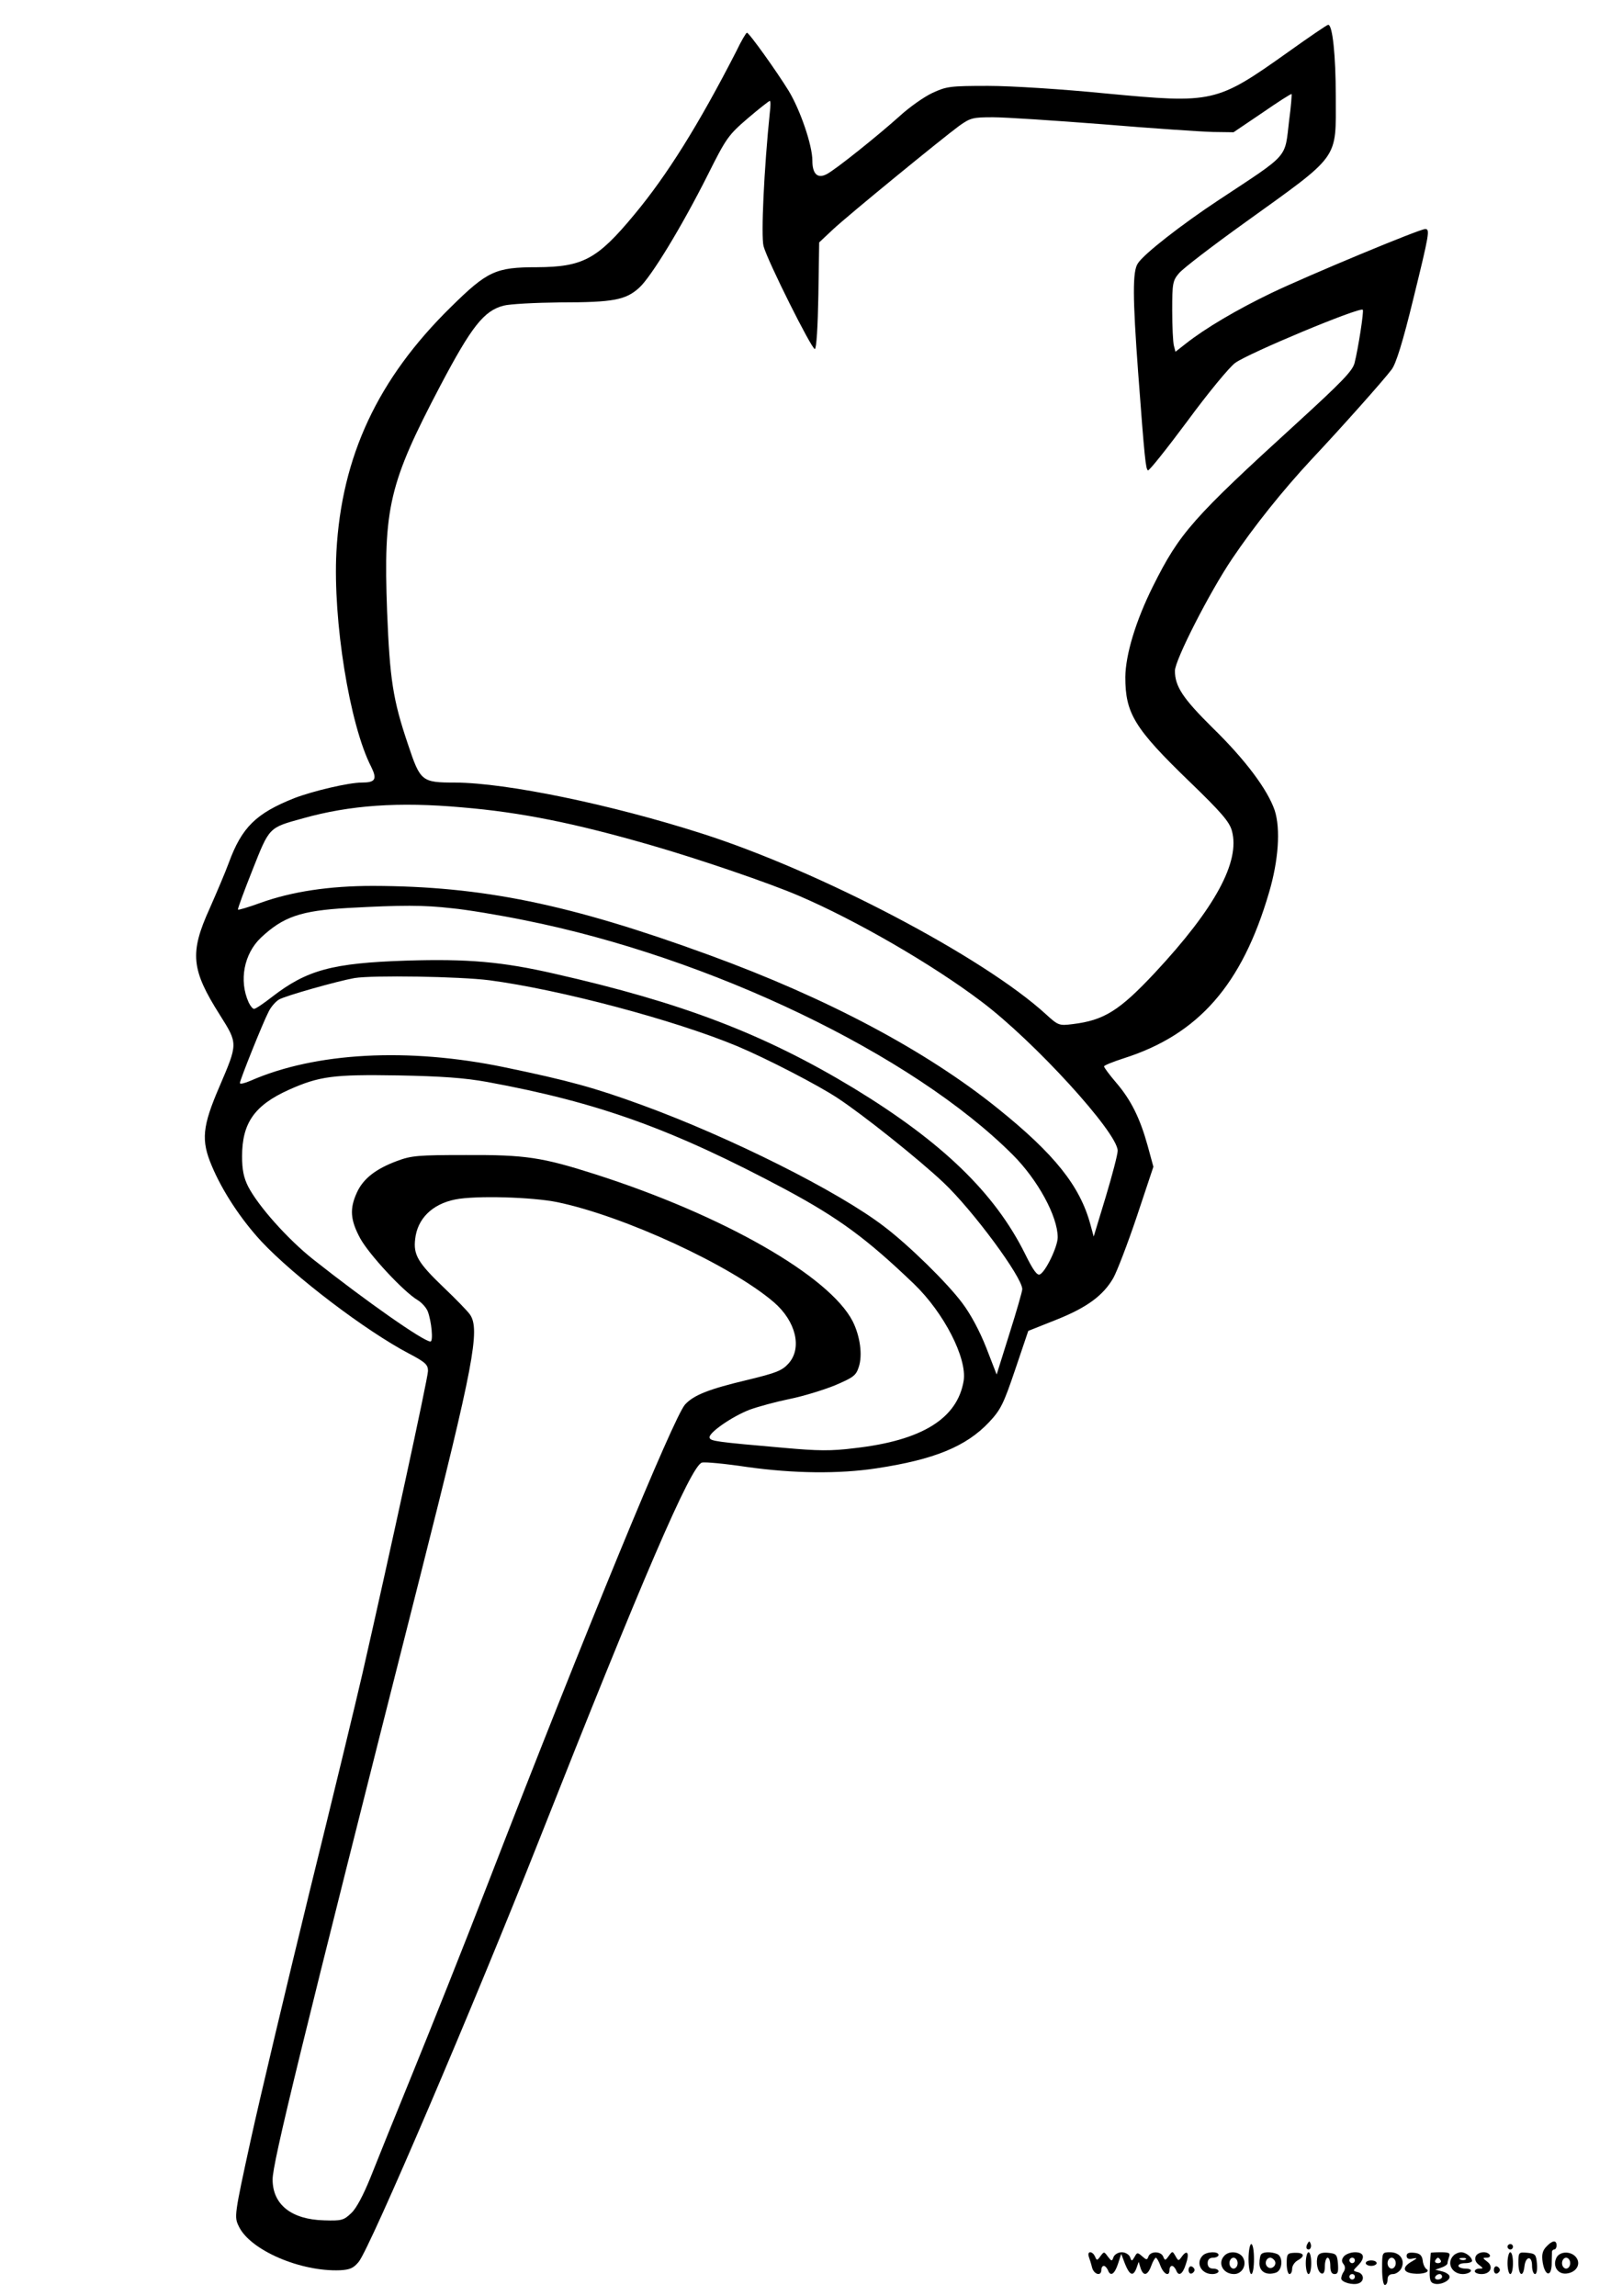 <?xml version="1.0" standalone="no"?>
<!DOCTYPE svg PUBLIC "-//W3C//DTD SVG 20010904//EN"
 "http://www.w3.org/TR/2001/REC-SVG-20010904/DTD/svg10.dtd">
<svg version="1.0" xmlns="http://www.w3.org/2000/svg"
 width="595pt" height="842pt" viewBox="0 0 595 842"
 preserveAspectRatio="xMidYMid meet">

<g transform="translate(0,842) scale(0.1,-0.1)"
fill="#000000" stroke="none">
<path d="M4725 8229 c-263 -187 -275 -189 -666 -152 -161 16 -349 28 -434 28
-141 0 -153 -2 -205 -26 -30 -14 -84 -52 -120 -85 -79 -71 -236 -197 -268
-213 -33 -17 -52 1 -52 50 0 56 -44 185 -87 256 -43 70 -145 213 -153 213 -3
0 -21 -30 -39 -68 -138 -269 -254 -455 -375 -600 -135 -163 -188 -191 -356
-192 -152 0 -182 -14 -316 -146 -268 -263 -401 -547 -420 -898 -13 -251 48
-634 128 -789 22 -45 15 -57 -35 -57 -48 0 -179 -31 -247 -57 -141 -56 -193
-107 -241 -238 -12 -33 -44 -108 -70 -167 -74 -163 -68 -224 38 -391 66 -105
66 -103 -2 -262 -63 -146 -68 -197 -28 -291 39 -93 107 -196 182 -277 121
-129 383 -328 541 -411 61 -32 70 -41 70 -64 0 -25 -141 -674 -241 -1112 -22
-96 -109 -456 -194 -800 -84 -344 -181 -752 -215 -907 -61 -279 -61 -283 -44
-318 41 -87 226 -167 372 -161 36 2 49 8 68 31 43 54 421 938 661 1545 378
957 558 1376 598 1386 11 3 85 -4 165 -16 171 -24 337 -26 475 -5 212 32 329
80 413 169 43 46 53 66 96 193 l48 142 103 41 c113 45 172 89 209 153 13 23
52 124 86 225 l61 183 -21 77 c-28 101 -61 168 -116 232 -24 28 -44 55 -44 59
0 4 33 17 73 30 273 87 433 269 532 607 35 118 43 234 21 302 -26 76 -107 185
-228 303 -108 107 -138 151 -138 209 0 39 127 288 210 411 81 120 185 250 291
364 109 116 265 291 294 330 16 21 41 101 79 257 60 244 62 258 44 258 -21 0
-429 -170 -563 -234 -127 -61 -244 -130 -316 -187 l-37 -29 -6 23 c-3 12 -6
70 -6 129 0 99 2 109 25 136 14 17 121 99 238 183 357 257 337 229 337 467 0
149 -12 263 -28 261 -4 0 -70 -45 -147 -100z m4 -250 c-17 -143 4 -119 -259
-293 -132 -87 -274 -197 -296 -232 -20 -29 -19 -126 1 -399 24 -322 28 -355
36 -360 4 -3 69 79 145 181 75 102 154 198 175 213 49 36 457 206 468 195 5
-4 -17 -144 -30 -195 -7 -29 -47 -70 -211 -220 -384 -350 -431 -404 -528 -598
-64 -128 -101 -252 -102 -334 0 -133 33 -188 235 -383 118 -114 147 -148 156
-181 31 -113 -62 -284 -282 -520 -131 -140 -187 -175 -303 -189 -49 -6 -52 -5
-98 37 -229 209 -826 523 -1261 662 -334 107 -717 186 -905 187 -123 0 -128 4
-173 139 -56 165 -67 240 -77 488 -14 382 7 470 195 828 115 218 160 275 232
294 22 6 116 11 209 12 194 0 239 9 288 53 44 39 157 225 252 414 68 136 76
147 147 208 41 35 78 64 81 64 3 0 3 -19 0 -42 -21 -203 -33 -453 -23 -491 14
-53 176 -377 188 -377 6 0 11 83 13 196 l3 195 50 47 c59 55 398 332 463 380
42 30 51 32 125 32 44 0 226 -12 406 -26 179 -15 360 -27 401 -28 l75 -1 105
71 c58 40 106 71 108 69 1 -1 -2 -45 -9 -96z m-3034 -2520 c216 -18 414 -58
694 -139 177 -51 434 -139 541 -185 208 -89 489 -251 670 -388 193 -145 499
-480 500 -547 0 -14 -20 -90 -44 -170 l-44 -145 -12 44 c-38 141 -131 258
-340 426 -262 211 -624 404 -1060 563 -512 187 -832 252 -1232 253 -161 0
-298 -21 -412 -62 -44 -16 -81 -27 -83 -25 -2 2 22 67 53 145 63 159 59 155
186 190 171 48 350 61 583 40z m-37 -370 c53 -5 174 -25 267 -44 681 -136
1422 -492 1790 -860 92 -92 165 -226 165 -303 0 -34 -45 -128 -66 -136 -10 -4
-25 17 -54 76 -111 223 -303 409 -628 607 -329 199 -630 314 -1098 420 -192
44 -318 55 -544 48 -271 -9 -364 -34 -492 -133 -31 -24 -60 -44 -66 -44 -5 0
-14 11 -20 24 -36 80 -17 178 45 237 82 77 146 99 318 109 201 11 278 11 383
-1z m137 -264 c257 -34 677 -145 910 -242 107 -45 297 -143 369 -191 94 -62
297 -224 387 -309 108 -102 289 -347 289 -391 0 -8 -21 -81 -47 -163 l-47
-150 -38 98 c-24 61 -57 123 -88 164 -55 74 -197 213 -287 281 -168 129 -564
327 -887 445 -175 64 -270 90 -506 139 -352 73 -693 55 -932 -50 -21 -9 -38
-13 -38 -8 0 11 85 223 105 261 8 17 25 37 38 45 20 13 215 68 277 79 66 11
385 6 495 -8z m-8 -373 c409 -75 680 -173 1096 -395 195 -105 297 -180 470
-346 110 -106 195 -272 182 -355 -23 -138 -152 -219 -400 -247 -87 -11 -135
-10 -258 1 -254 22 -270 25 -274 37 -6 17 82 78 147 103 30 11 96 29 145 39
50 10 125 33 167 50 68 29 78 36 88 67 15 44 5 114 -22 168 -85 166 -475 389
-943 539 -197 63 -258 72 -475 71 -176 0 -201 -2 -254 -22 -78 -29 -124 -65
-147 -116 -27 -59 -24 -100 12 -167 32 -59 159 -196 211 -227 15 -9 31 -27 37
-41 14 -37 21 -111 10 -111 -25 0 -235 147 -431 302 -93 74 -201 195 -238 267
-16 32 -22 61 -22 110 0 122 45 187 171 244 112 50 163 57 401 53 159 -3 244
-9 327 -24z m258 -441 c245 -51 637 -232 794 -367 81 -70 104 -168 54 -224
-24 -27 -45 -35 -152 -61 -139 -33 -196 -55 -228 -90 -42 -47 -362 -824 -726
-1764 -85 -220 -208 -528 -272 -685 -64 -157 -134 -330 -156 -386 -26 -64 -51
-112 -70 -130 -28 -27 -36 -29 -100 -27 -120 3 -189 58 -189 150 0 61 101 475
544 2223 193 763 218 894 180 949 -9 13 -52 57 -96 99 -95 91 -112 120 -105
178 8 74 62 128 147 145 74 15 283 9 375 -10z"/>
<path d="M4796 191 c-4 -7 -5 -15 -2 -18 9 -9 19 4 14 18 -4 11 -6 11 -12 0z"/>
<path d="M5672 180 c-14 -15 -17 -29 -13 -57 8 -48 30 -56 33 -11 0 18 1 39 1
46 -1 6 3 12 8 12 5 0 9 7 9 15 0 21 -16 19 -38 -5z"/>
<path d="M4580 135 c0 -30 5 -55 10 -55 6 0 10 25 10 55 0 30 -4 55 -10 55 -5
0 -10 -25 -10 -55z"/>
<path d="M5530 180 c0 -5 5 -10 10 -10 6 0 10 5 10 10 0 6 -4 10 -10 10 -5 0
-10 -4 -10 -10z"/>
<path d="M3994 144 c3 -9 9 -27 12 -40 7 -26 34 -33 34 -9 0 8 4 15 9 15 5 0
11 -7 15 -15 9 -25 24 -17 37 22 l12 37 14 -37 c17 -42 30 -47 42 -15 l8 23 7
-23 c10 -31 26 -28 39 8 6 17 14 30 17 30 3 0 11 -13 17 -30 12 -31 33 -41 33
-15 0 8 4 15 9 15 5 0 11 -7 15 -15 9 -25 24 -17 36 21 14 40 6 56 -14 29 -13
-18 -13 -18 -24 1 -11 19 -11 19 -25 0 -12 -17 -14 -17 -20 -2 -8 20 -46 21
-54 1 -5 -14 -7 -14 -23 0 -17 15 -19 15 -28 -2 -10 -17 -11 -17 -17 0 -4 9
-17 17 -30 17 -13 0 -26 -8 -30 -17 -6 -17 -7 -17 -21 1 -14 19 -14 19 -27 2
-12 -17 -14 -17 -20 -2 -4 9 -11 16 -18 16 -6 0 -8 -7 -5 -16z"/>
<path d="M4412 148 c-27 -27 -6 -68 35 -68 13 0 23 5 23 10 0 6 -9 10 -20 10
-13 0 -20 7 -20 20 0 13 7 20 20 20 11 0 20 5 20 10 0 14 -43 13 -58 -2z"/>
<path d="M4492 148 c-27 -27 -6 -68 35 -68 29 0 48 33 33 60 -12 22 -49 27
-68 8z m48 -28 c0 -11 -7 -20 -15 -20 -8 0 -15 9 -15 20 0 11 7 20 15 20 8 0
15 -9 15 -20z"/>
<path d="M4627 153 c-4 -3 -7 -19 -7 -34 0 -30 25 -45 60 -34 25 8 28 60 4 69
-21 8 -49 8 -57 -1z m49 -24 c10 -17 -13 -36 -27 -22 -12 12 -4 33 11 33 5 0
12 -5 16 -11z"/>
<path d="M4720 118 c0 -21 5 -38 10 -38 6 0 10 9 10 20 0 10 9 24 20 30 29 16
24 29 -10 28 -28 -1 -30 -4 -30 -40z"/>
<path d="M4790 120 c0 -22 5 -40 10 -40 6 0 10 18 10 40 0 22 -4 40 -10 40 -5
0 -10 -18 -10 -40z"/>
<path d="M4834 146 c-8 -22 -1 -59 14 -64 8 -2 12 7 12 27 0 17 5 31 10 31 6
0 10 -13 10 -30 0 -21 5 -30 16 -30 12 0 14 9 12 38 -3 34 -6 37 -36 40 -21 2
-34 -2 -38 -12z"/>
<path d="M4930 145 c-9 -11 -9 -19 -2 -28 7 -8 7 -18 2 -27 -6 -8 -10 -20 -10
-26 0 -14 43 -26 64 -18 22 8 20 35 -3 41 -19 5 -19 5 0 24 28 28 24 49 -10
49 -16 0 -34 -7 -41 -15z m40 -15 c0 -5 -4 -10 -10 -10 -5 0 -10 5 -10 10 0 6
5 10 10 10 6 0 10 -4 10 -10z m0 -60 c0 -5 -4 -10 -10 -10 -5 0 -10 5 -10 10
0 6 5 10 10 10 6 0 10 -4 10 -10z"/>
<path d="M5070 100 c0 -33 4 -60 10 -60 6 0 10 9 10 20 0 13 7 20 20 20 10 0
24 9 30 20 16 30 -4 60 -40 60 -30 0 -30 0 -30 -60z m50 20 c0 -11 -7 -20 -15
-20 -8 0 -15 9 -15 20 0 11 7 20 15 20 8 0 15 -9 15 -20z"/>
<path d="M5160 147 c0 -10 7 -14 23 -10 18 3 18 2 -6 -12 -34 -20 -31 -39 7
-43 34 -4 65 6 49 16 -6 4 -13 18 -14 32 -3 19 -11 26 -31 28 -19 2 -28 -1
-28 -11z"/>
<path d="M5249 158 c-1 -2 -3 -27 -4 -55 -2 -43 1 -54 16 -58 23 -7 62 12 56
28 -2 6 -14 14 -28 17 l-24 6 23 8 c12 4 22 11 22 16 0 5 3 15 6 24 5 13 -1
16 -30 16 -20 0 -37 -1 -37 -2z m36 -28 c3 -5 -1 -10 -10 -10 -9 0 -13 5 -10
10 3 6 8 10 10 10 2 0 7 -4 10 -10z m5 -60 c0 -5 -7 -10 -16 -10 -8 0 -12 5
-9 10 3 6 10 10 16 10 5 0 9 -4 9 -10z"/>
<path d="M5332 148 c-27 -27 -6 -68 34 -68 13 0 26 5 29 10 4 6 -5 10 -19 10
-14 0 -26 5 -26 10 0 6 11 10 25 10 14 0 25 4 25 8 0 14 -23 32 -40 32 -9 0
-21 -5 -28 -12z m45 -14 c-3 -3 -12 -4 -19 -1 -8 3 -5 6 6 6 11 1 17 -2 13 -5z"/>
<path d="M5413 144 c-4 -11 1 -22 12 -30 17 -13 17 -14 2 -14 -9 0 -17 -4 -17
-10 0 -5 11 -10 25 -10 33 0 45 28 20 46 -17 13 -17 14 -1 14 9 0 14 5 11 10
-10 16 -45 12 -52 -6z"/>
<path d="M5530 120 c0 -22 5 -40 10 -40 6 0 10 18 10 40 0 22 -4 40 -10 40 -5
0 -10 -18 -10 -40z"/>
<path d="M5570 121 c0 -46 17 -56 22 -14 4 39 28 42 28 4 0 -17 5 -31 11 -31
6 0 9 16 7 38 -3 34 -6 37 -35 40 -32 3 -33 2 -33 -37z"/>
<path d="M5710 141 c-16 -31 4 -63 37 -59 34 4 52 32 37 56 -16 26 -60 28 -74
3z m50 -21 c0 -11 -7 -20 -15 -20 -8 0 -15 9 -15 20 0 11 7 20 15 20 8 0 15
-9 15 -20z"/>
<path d="M5010 120 c0 -5 9 -10 20 -10 11 0 20 5 20 10 0 6 -9 10 -20 10 -11
0 -20 -4 -20 -10z"/>
<path d="M4360 95 c0 -9 5 -15 11 -13 6 2 11 8 11 13 0 5 -5 11 -11 13 -6 2
-11 -4 -11 -13z"/>
<path d="M5480 95 c0 -9 5 -15 11 -13 6 2 11 8 11 13 0 5 -5 11 -11 13 -6 2
-11 -4 -11 -13z"/>
</g>
</svg>
